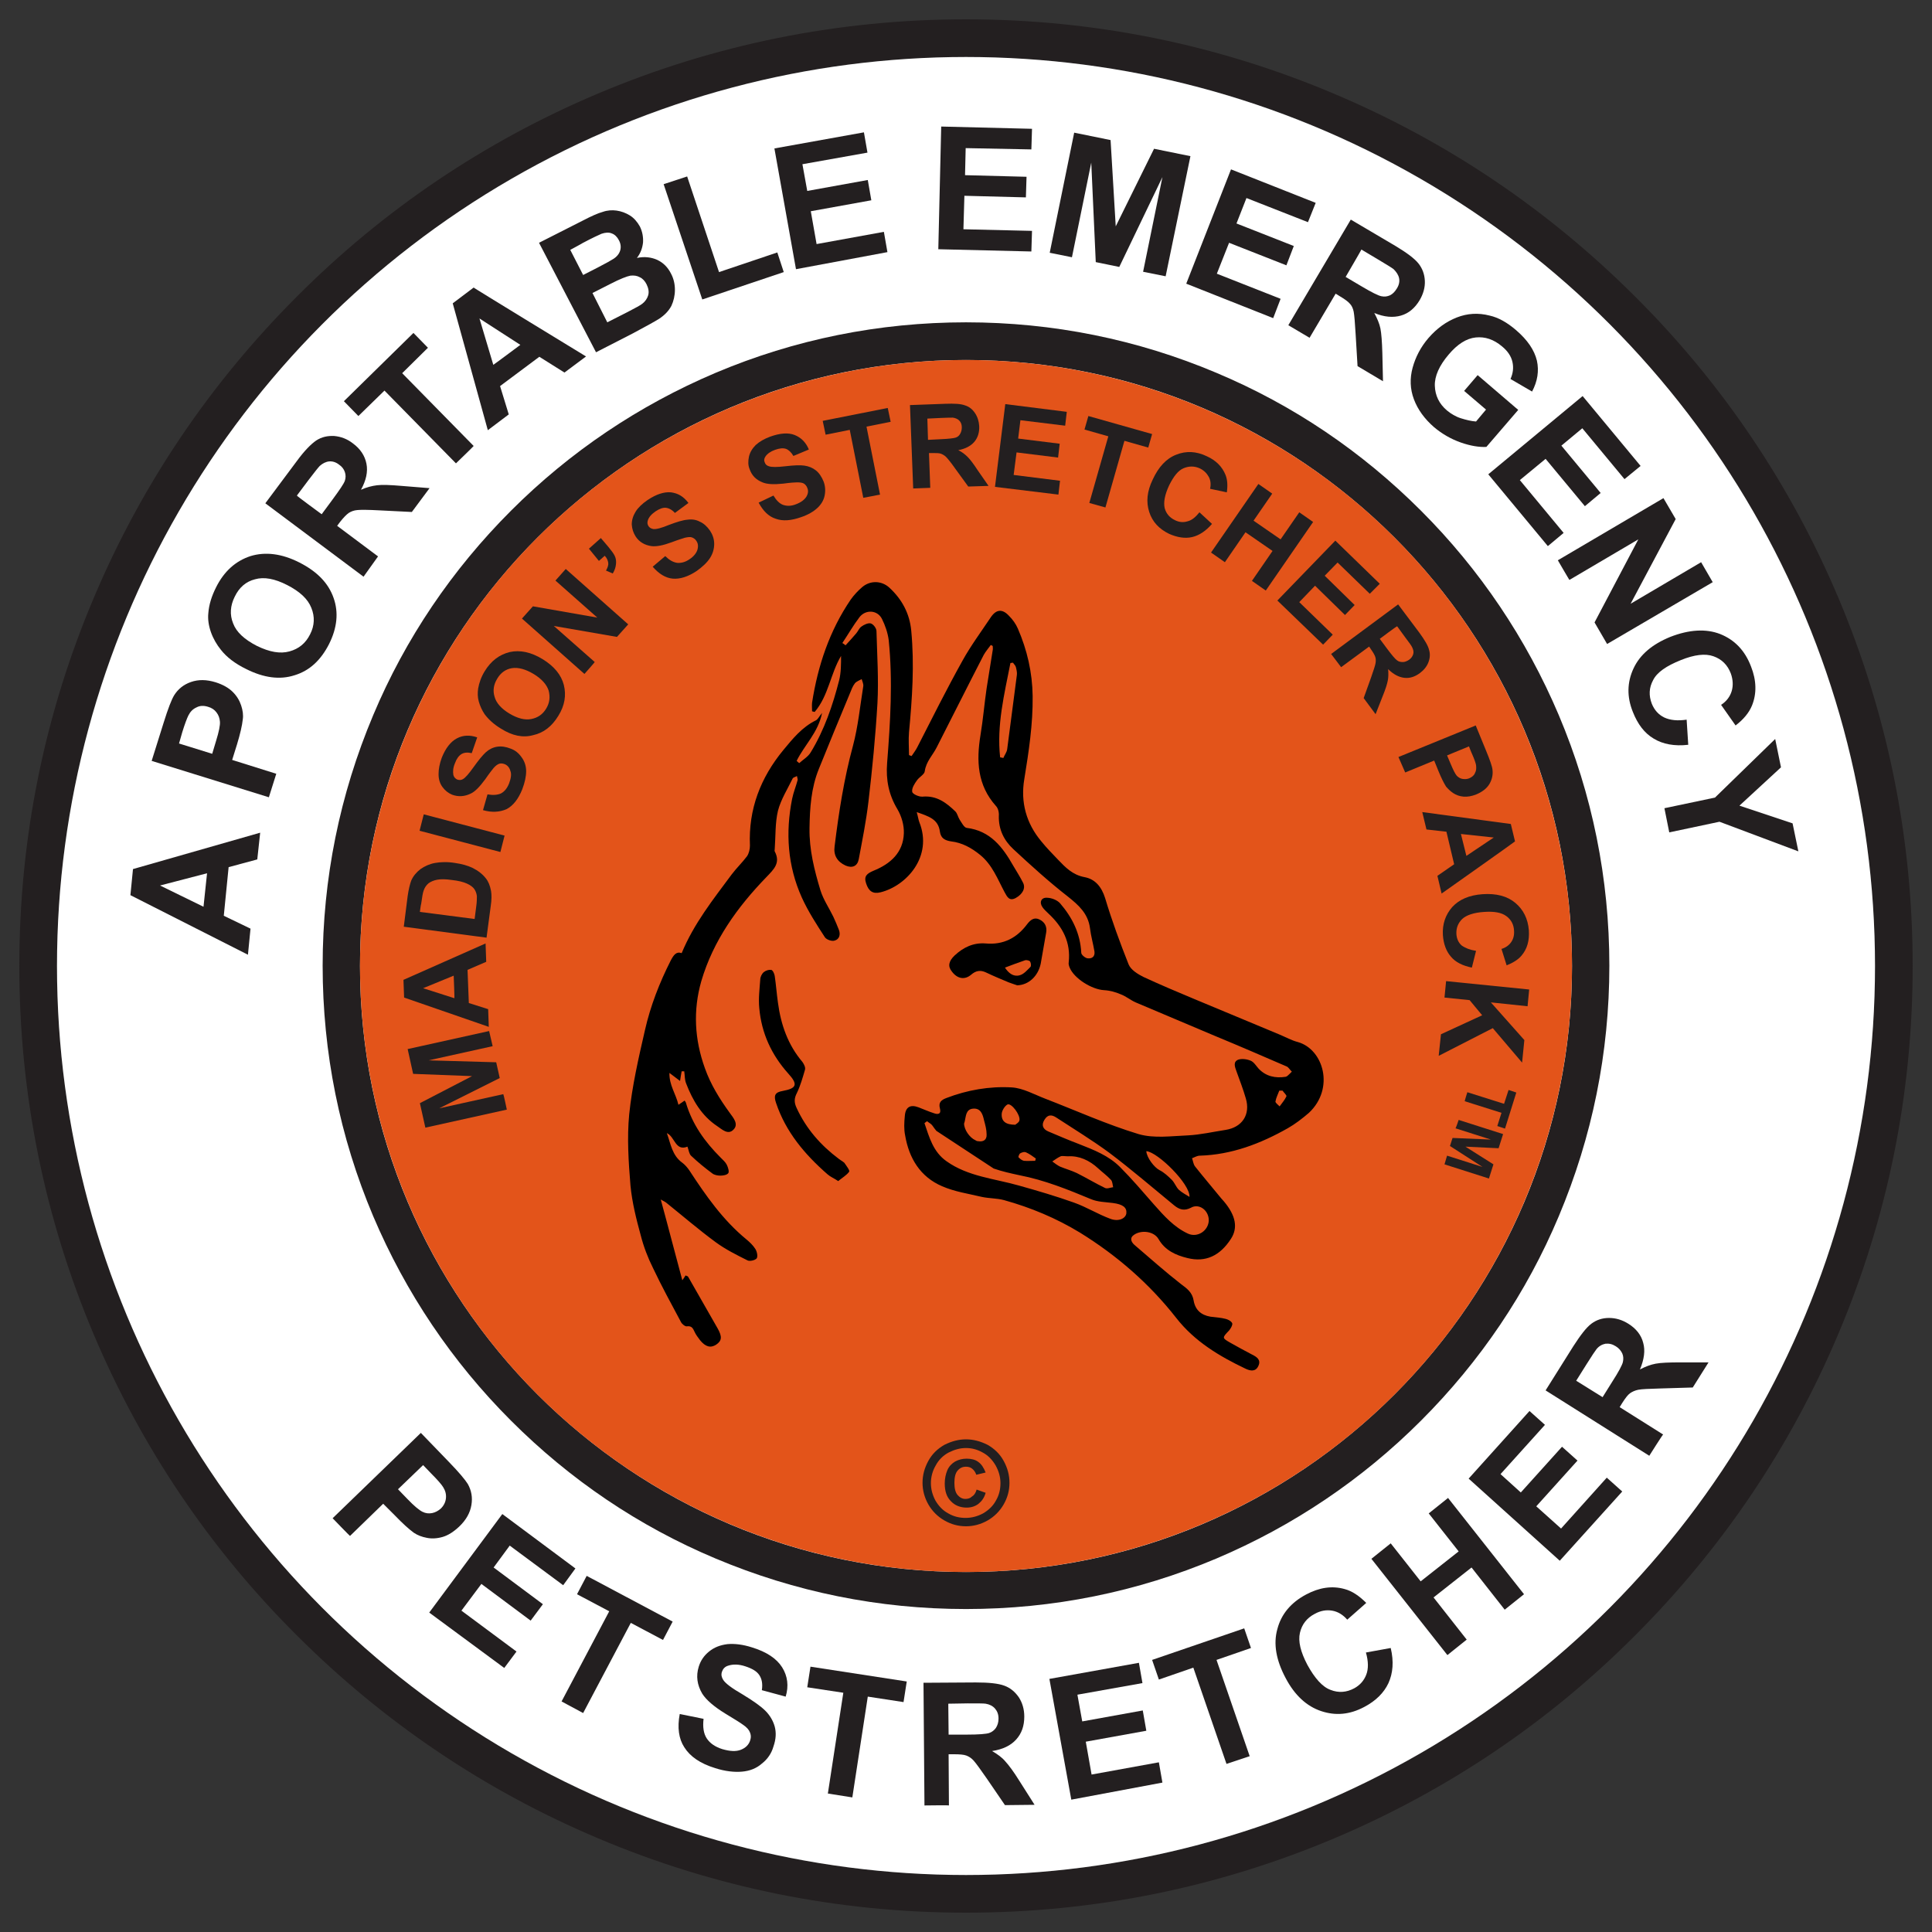 <svg xml:space="preserve" style="enable-background:new 0 0 600 600;" viewBox="0 0 600 600" y="0px" x="0px" xmlns:xlink="http://www.w3.org/1999/xlink" xmlns="http://www.w3.org/2000/svg" id="b" version="1.1">
<rect x="0" y="0" width="600" height="600" fill="#333333" stroke="none"/>
<style type="text/css">
	.st0{fill:#231F20;}
	.st1{fill:#FFFFFF;}
	.st2{fill:#E3541A;}
	.st3{fill:none;}
</style>
<g id="c">
	<path d="M300,17.7c155.9,0,282.3,126.4,282.3,282.3S455.9,582.3,300,582.3S17.7,455.9,17.7,300S144.1,17.7,300,17.7
		 M300,6c-39.7,0-78.2,7.8-114.4,23.1c-35,14.8-66.5,36-93.4,63c-27,27-48.2,58.4-63,93.4C13.8,221.8,6,260.3,6,300
		s7.8,78.2,23.1,114.4c14.8,35,36,66.5,63,93.4c27,27,58.4,48.2,93.4,63C221.8,586.2,260.3,594,300,594s78.2-7.8,114.4-23.1
		c35-14.8,66.5-36,93.4-63c27-27,48.2-58.4,63-93.4C586.2,378.2,594,339.7,594,300s-7.8-78.2-23.1-114.4c-14.8-35-36-66.5-63-93.4
		c-27-27-58.4-48.2-93.4-63C378.2,13.8,339.7,6,300,6C300,6,300,6,300,6z" class="st0"></path>
	<circle r="282.3" cy="300" cx="300" class="st1"></circle>
	<path d="M300,111.8c103.9,0,188.2,84.3,188.2,188.2S403.9,488.2,300,488.2S111.8,403.9,111.8,300
		S196.1,111.8,300,111.8 M300,100.1c-27,0-53.2,5.3-77.8,15.7c-23.8,10.1-45.2,24.5-63.5,42.8s-32.8,39.7-42.8,63.5
		c-10.4,24.7-15.7,50.8-15.7,77.8s5.3,53.2,15.7,77.8c10.1,23.8,24.5,45.2,42.8,63.5c18.4,18.4,39.7,32.8,63.5,42.8
		c24.7,10.4,50.8,15.7,77.8,15.7c27,0,53.2-5.3,77.8-15.7c23.8-10.1,45.2-24.5,63.5-42.8c18.4-18.4,32.8-39.7,42.8-63.5
		c10.4-24.7,15.7-50.8,15.7-77.8s-5.3-53.2-15.7-77.8c-10.1-23.8-24.5-45.2-42.8-63.5c-18.4-18.4-39.7-32.8-63.5-42.8
		C353.2,105.4,327,100.1,300,100.1C300,100.1,300,100.1,300,100.1z" class="st0"></path>
	<circle r="188.2" cy="300" cx="300" class="st2"></circle>
	<path d="M80.8,258.6l-0.9,8.3l-8.9,2.4l-1.5,15.1l8.3,4l-0.8,8.1L40.5,278l0.8-8.1C41.3,269.9,80.8,258.6,80.8,258.6z
		 M64.3,271.2L49.7,275l13.5,6.6L64.3,271.2z" class="st0"></path>
	<path d="M83.5,247.6l-36.4-11.3l3.7-11.8c1.4-4.5,2.5-7.3,3.3-8.6c1.2-1.9,2.9-3.3,5.2-4.1c2.3-0.8,4.8-0.8,7.7,0.1
		c2.2,0.7,4,1.7,5.3,3c1.3,1.3,2.1,2.7,2.6,4.2c0.5,1.5,0.7,3,0.5,4.3c-0.2,1.9-0.8,4.5-1.8,7.8l-1.5,4.8l13.7,4.3L83.5,247.6
		L83.5,247.6z M55.6,230.9l10.3,3.2l1.2-4c0.9-2.9,1.3-4.9,1.2-6c-0.1-1.1-0.4-2-1.1-2.9c-0.6-0.8-1.5-1.4-2.6-1.7
		c-1.3-0.4-2.5-0.4-3.6,0.2c-1.1,0.5-1.9,1.3-2.5,2.5c-0.4,0.8-1.1,2.6-1.9,5.2L55.6,230.9L55.6,230.9z" class="st0"></path>
	<path d="M76.5,207.8c-3.5-1.7-6.1-3.7-7.9-6c-1.3-1.6-2.4-3.5-3.1-5.5c-0.7-2-1-4-0.8-5.9c0.2-2.6,1-5.2,2.4-8
		c2.5-5,6.1-8.2,10.7-9.7c4.6-1.4,9.7-0.8,15.2,2c5.5,2.8,9,6.4,10.6,11c1.6,4.5,1.1,9.3-1.4,14.3c-2.6,5.1-6.1,8.3-10.7,9.7
		C86.9,211.2,81.9,210.5,76.5,207.8L76.5,207.8z M79.8,200.6c3.9,1.9,7.2,2.5,10.1,1.7c2.9-0.8,5-2.5,6.4-5.3
		c1.4-2.7,1.5-5.5,0.4-8.2c-1.1-2.8-3.6-5.1-7.5-7.1c-3.9-2-7.2-2.6-10-1.8c-2.8,0.7-4.9,2.5-6.3,5.4c-1.4,2.8-1.6,5.6-0.5,8.3
		C73.4,196.3,75.9,198.6,79.8,200.6z" class="st0"></path>
	<path d="M112.9,179.1l-30.5-22.8l9.7-13c2.4-3.3,4.5-5.4,6.1-6.5c1.7-1.1,3.5-1.5,5.6-1.4c2.1,0.2,4,0.9,5.8,2.3
		c2.3,1.7,3.7,3.8,4.2,6.3c0.5,2.5-0.1,5.2-1.7,8.1c1.8-0.8,3.4-1.2,5-1.4c1.6-0.2,4.1-0.1,7.6,0.2l8.7,0.7l-5.5,7.4l-10-0.5
		c-3.6-0.2-5.9-0.2-6.9-0.1c-1.1,0.1-1.9,0.4-2.7,0.9c-0.7,0.5-1.6,1.4-2.7,2.8l-0.9,1.2l12.7,9.5L112.9,179.1L112.9,179.1z
		 M99.9,159.7l3.4-4.6c2.2-3,3.5-4.9,3.8-5.8c0.3-0.9,0.3-1.8,0-2.7c-0.3-0.9-0.9-1.7-1.8-2.3c-1-0.8-2.1-1.1-3.1-1
		c-1,0.1-2,0.6-2.9,1.4c-0.4,0.4-1.6,1.9-3.5,4.4l-3.6,4.8C92.1,154,99.9,159.7,99.9,159.7z" class="st0"></path>
	<path d="M141.6,143.9l-22.2-22.6l-8.1,7.9l-4.5-4.6l21.6-21.2l4.5,4.6l-8,7.9l22.2,22.6
		C147.1,138.6,141.6,143.9,141.6,143.9z" class="st0"></path>
	<path d="M182,110.7l-6.7,5l-7.8-4.9l-12.2,9.1l2.7,8.8l-6.5,4.9l-10.9-39.4l6.5-4.9C146.9,89.3,182,110.7,182,110.7z
		 M161.6,107.1l-12.7-8.2l4.3,14.4C153.3,113.3,161.6,107.1,161.6,107.1z" class="st0"></path>
	<path d="M167.4,75.4l13.6-6.9c2.7-1.4,4.7-2.3,6.2-2.7c1.4-0.5,2.9-0.6,4.3-0.4c1.4,0.2,2.8,0.7,4.1,1.5
		c1.3,0.8,2.3,2,3.1,3.4c0.8,1.6,1.1,3.3,1,5c-0.2,1.8-0.8,3.4-1.9,4.8c2.4-0.5,4.5-0.2,6.3,0.6c1.9,0.9,3.3,2.3,4.3,4.3
		c0.8,1.5,1.2,3.2,1.2,5c0,1.8-0.4,3.5-1.1,5c-0.8,1.5-2,2.8-3.8,4c-1.1,0.7-3.8,2.2-8.1,4.5l-11.5,5.9L167.4,75.4L167.4,75.4z
		 M177.1,77.6l4,7.8l4.5-2.3c2.7-1.4,4.3-2.3,4.9-2.7c1.1-0.7,1.8-1.6,2.1-2.6c0.3-1,0.2-2.1-0.4-3.2c-0.5-1-1.3-1.8-2.2-2.1
		c-0.9-0.4-2-0.3-3.2,0.1c-0.7,0.3-2.7,1.2-5.9,2.9C181,75.5,177.1,77.6,177.1,77.6z M184,91l4.6,9.1l6.3-3.2c2.5-1.3,4-2.1,4.6-2.6
		c0.9-0.7,1.5-1.6,1.8-2.6c0.3-1,0.1-2.2-0.5-3.4c-0.5-1-1.2-1.8-2.1-2.2c-0.9-0.5-1.8-0.6-2.9-0.5c-1.1,0.2-3.2,1-6.3,2.6L184,91
		L184,91z" class="st0"></path>
	<path d="M218.1,93l-12-35.8l7.3-2.4l9.9,29.7l18.1-6.1l2,6.1L218.1,93L218.1,93z" class="st0"></path>
	<path d="M247.2,83.6l-6.7-37.5l27.8-5l1.1,6.3l-20.2,3.6l1.5,8.3l18.8-3.4l1.1,6.3l-18.8,3.4l1.8,10.2l20.9-3.8
		l1.1,6.3L247.2,83.6L247.2,83.6z" class="st0"></path>
	<path d="M291.4,77.4l0.9-38.1l28.2,0.7l-0.2,6.4L299.9,46l-0.2,8.4l19.1,0.5l-0.2,6.4l-19.1-0.5l-0.3,10.4l21.3,0.5
		l-0.2,6.4L291.4,77.4L291.4,77.4z" class="st0"></path>
	<path d="M326,78.5l7.6-37.3l11.3,2.3l1.6,26.8l11.9-24.1l11.3,2.3L362,85.8l-7-1.4l6-29.4l-13.4,27.9l-7.3-1.5
		l-1.4-30.9l-6,29.4C333,79.9,326,78.5,326,78.5z" class="st0"></path>
	<path d="M368.4,88.1l13.9-35.5L408.6,63l-2.4,6l-19.1-7.5l-3.1,7.9l17.8,7l-2.3,6l-17.8-7l-3.8,9.6l19.8,7.8l-2.3,6
		L368.4,88.1L368.4,88.1z" class="st0"></path>
	<path d="M400.1,101l19.4-32.8l13.9,8.2c3.5,2.1,5.9,3.9,7.1,5.4c1.2,1.5,1.9,3.3,2,5.4c0.1,2.1-0.5,4.1-1.6,6
		c-1.5,2.5-3.4,4.1-5.8,4.8c-2.4,0.7-5.2,0.5-8.3-0.8c0.9,1.7,1.6,3.3,1.9,4.8c0.3,1.5,0.5,4.1,0.6,7.6l0.2,8.8l-7.9-4.7l-0.6-10
		c-0.2-3.6-0.4-5.8-0.6-6.9c-0.2-1-0.6-1.9-1.2-2.5c-0.6-0.7-1.6-1.4-3.1-2.3l-1.3-0.8l-8.1,13.7L400.1,101L400.1,101z M417.9,86
		l4.9,2.9c3.2,1.9,5.2,2.9,6.2,3.1c1,0.2,1.8,0.1,2.7-0.3c0.8-0.4,1.5-1.1,2.1-2.1c0.7-1.1,0.9-2.2,0.7-3.2c-0.2-1-0.8-1.9-1.7-2.8
		c-0.5-0.4-2.1-1.4-4.8-3l-5.2-3.1C422.8,77.6,417.9,86,417.9,86z" class="st0"></path>
	<path d="M454.7,121.4l4.2-4.9l12.6,10.8l-9.9,11.5c-2.2,0.1-4.9-0.3-8-1.4c-3.1-1.1-5.8-2.7-8.2-4.7
		c-3-2.6-5.1-5.5-6.3-8.7c-1.2-3.2-1.3-6.5-0.4-9.8c0.9-3.3,2.5-6.4,4.9-9.2c2.6-3,5.5-5.1,8.8-6.4c3.3-1.3,6.7-1.5,10.2-0.6
		c2.7,0.6,5.4,2.1,8.2,4.5c3.6,3.1,5.7,6.2,6.5,9.5c0.7,3.2,0.2,6.4-1.5,9.6l-6.7-3.9c0.8-1.8,1-3.5,0.6-5.3
		c-0.4-1.8-1.5-3.4-3.2-4.8c-2.6-2.2-5.3-3.1-8.2-2.8c-2.9,0.3-5.7,2.1-8.4,5.3c-2.9,3.4-4.4,6.7-4.3,9.7c0.1,3,1.3,5.6,3.8,7.7
		c1.2,1,2.7,1.9,4.3,2.4s3.2,0.9,4.7,1l3.1-3.7L454.7,121.4L454.7,121.4z" class="st0"></path>
	<path d="M462.2,147.3l29.3-24.3l18,21.7l-5,4.1L491.4,133l-6.5,5.4l12.2,14.7l-4.9,4.1L480,142.5l-8,6.6l13.6,16.4
		l-4.9,4.1L462.2,147.3L462.2,147.3z" class="st0"></path>
	<path d="M483.8,174l32.8-19.3l3.8,6.5l-14,26.3l21.9-12.9l3.6,6.2L499.1,200l-3.9-6.7l13.6-25.8l-21.4,12.6
		C487.4,180.2,483.8,174,483.8,174z" class="st0"></path>
	<path d="M523.8,223.5l0.5,7.8c-4.3,0.5-7.9-0.2-10.7-1.9c-2.9-1.7-5-4.5-6.5-8.3c-1.9-4.7-1.8-9.2,0.2-13.5
		c2-4.3,5.8-7.5,11.4-9.8c5.9-2.3,11.1-2.6,15.5-0.9c4.5,1.8,7.7,5.1,9.6,10.1c1.7,4.3,1.8,8.4,0.3,12.1c-0.9,2.2-2.6,4.3-5.1,6.2
		l-4.5-6.4c1.7-1.1,2.8-2.6,3.3-4.3c0.5-1.7,0.4-3.6-0.3-5.5c-1-2.6-2.8-4.4-5.4-5.3c-2.5-0.9-5.9-0.5-10.1,1.2
		c-4.5,1.8-7.4,3.8-8.6,6.2c-1.3,2.4-1.4,4.8-0.4,7.4c0.8,1.9,2,3.3,3.8,4.2C518.7,223.7,521,223.9,523.8,223.5L523.8,223.5z" class="st0"></path>
	<path d="M516.9,251l15.7-3.3l18.7-18.2l1.8,8.8l-12.9,11.9l16.5,5.5l1.8,8.7l-24.5-9.2l-15.6,3.3L516.9,251L516.9,251z" class="st0"></path>
	<path d="M103.3,471.5l27.4-26.5l8.6,8.9c3.3,3.4,5.2,5.7,6,7c1.1,2,1.5,4.1,1.1,6.5c-0.4,2.4-1.6,4.6-3.8,6.7
		c-1.7,1.6-3.4,2.7-5.1,3.2c-1.7,0.5-3.4,0.6-4.9,0.3c-1.6-0.3-2.9-0.8-4.1-1.6c-1.5-1.1-3.5-2.9-5.9-5.4L119,467l-10.3,10
		C108.6,477,103.3,471.5,103.3,471.5z M131.4,455l-7.8,7.5l2.9,3c2.1,2.2,3.7,3.5,4.7,4c1,0.5,2,0.6,3,0.4c1-0.2,1.9-0.7,2.7-1.4
		c1-1,1.5-2.1,1.6-3.3c0.1-1.2-0.2-2.3-0.9-3.4c-0.5-0.8-1.7-2.2-3.7-4.2L131.4,455L131.4,455z" class="st0"></path>
	<path d="M133.3,500.8l22.7-30.6l22.7,16.9l-3.8,5.2L158.3,480l-5,6.8l15.3,11.4l-3.8,5.1l-15.3-11.4l-6.2,8.3
		l17.1,12.7l-3.8,5.1L133.3,500.8L133.3,500.8z" class="st0"></path>
	<path d="M174.4,528.4l14.8-28l-10-5.3l3-5.7l26.7,14.2l-3,5.7l-10-5.3l-14.8,28L174.4,528.4z" class="st0"></path>
	<path d="M211.1,532.3l7.4,1.5c-0.3,2.5,0,4.6,1,6.1c1,1.5,2.6,2.6,4.8,3.3c2.4,0.7,4.3,0.8,5.8,0.2
		c1.5-0.6,2.5-1.6,2.9-3c0.3-0.9,0.2-1.7-0.1-2.4c-0.3-0.8-1-1.6-2.2-2.4c-0.8-0.6-2.6-1.7-5.4-3.4c-3.6-2.2-6-4.3-7.2-6.2
		c-1.6-2.7-2-5.5-1.1-8.4c0.6-1.9,1.6-3.4,3.2-4.7c1.6-1.3,3.4-2,5.7-2.3c2.2-0.2,4.8,0.1,7.6,1c4.6,1.4,7.7,3.5,9.4,6.2
		c1.7,2.7,2.1,5.8,1.1,9.1l-7.4-2c0.3-2,0-3.5-0.8-4.7s-2.2-2-4.3-2.7c-2.1-0.7-3.9-0.7-5.4-0.2c-1,0.3-1.6,1-1.9,1.9
		c-0.3,0.9-0.1,1.7,0.4,2.5c0.7,1.1,2.7,2.6,6,4.5c3.3,2,5.7,3.7,7.1,5.1c1.4,1.4,2.4,3.1,2.9,4.9c0.5,1.9,0.4,3.9-0.4,6.2
		c-0.6,2.1-1.8,3.9-3.6,5.3c-1.7,1.5-3.8,2.3-6.2,2.5c-2.4,0.2-5.2-0.1-8.3-1.1c-4.6-1.4-7.8-3.6-9.6-6.5
		C210.8,540,210.3,536.5,211.1,532.3L211.1,532.3z" class="st0"></path>
	<path d="M257.1,557l4.8-31.3l-11.2-1.7l1-6.4l29.9,4.6l-1,6.4l-11.1-1.7l-4.8,31.3L257.1,557z" class="st0"></path>
	<path d="M287.1,560.7l-0.3-38.1l16.2-0.1c4.1,0,7,0.3,8.9,1c1.9,0.7,3.3,1.9,4.5,3.6c1.1,1.7,1.7,3.7,1.7,6
		c0,2.9-0.8,5.2-2.5,7.1c-1.7,1.9-4.2,3.1-7.5,3.6c1.7,1,3.1,2,4.1,3.2c1.1,1.2,2.6,3.2,4.4,6.1l4.7,7.4l-9.2,0.1l-5.6-8.2
		c-2-2.9-3.4-4.8-4.1-5.6c-0.7-0.8-1.5-1.3-2.3-1.6c-0.8-0.3-2.1-0.4-3.9-0.4l-1.6,0l0.1,15.9C294.8,560.6,287.1,560.7,287.1,560.7z
		 M294.6,538.7l5.7,0c3.7,0,6-0.2,6.9-0.5c0.9-0.3,1.6-0.9,2.1-1.6c0.5-0.8,0.8-1.7,0.8-2.9c0-1.3-0.4-2.3-1.1-3.1
		c-0.7-0.8-1.7-1.3-2.9-1.5c-0.6-0.1-2.5-0.1-5.6-0.1l-6,0.1C294.5,529,294.6,538.7,294.6,538.7z" class="st0"></path>
	<path d="M332.7,558.9l-6.8-37.5l27.8-5l1.1,6.3l-20.2,3.6l1.5,8.3l18.8-3.4l1.1,6.3l-18.8,3.4l1.8,10.2l20.9-3.8
		l1.1,6.3L332.7,558.9L332.7,558.9z" class="st0"></path>
	<path d="M380.9,547.8l-10.3-29.9l-10.7,3.7l-2.1-6.1l28.6-9.8l2.1,6.1l-10.7,3.7l10.3,29.9L380.9,547.8z" class="st0"></path>
	<path d="M424.2,513.2l7.7-1.4c1,4.2,0.7,7.8-0.7,10.9c-1.4,3-3.9,5.5-7.5,7.4c-4.5,2.4-8.9,2.8-13.4,1.3
		c-4.5-1.5-8.2-4.9-11-10.2c-3-5.6-3.9-10.7-2.6-15.3c1.2-4.6,4.2-8.2,8.9-10.7c4.1-2.2,8.1-2.8,12-1.7c2.3,0.6,4.5,2.1,6.7,4.3
		l-5.9,5.2c-1.3-1.5-2.9-2.5-4.7-2.8c-1.8-0.3-3.6,0-5.4,1c-2.5,1.3-4,3.3-4.6,5.9c-0.6,2.6,0.2,5.9,2.3,9.9
		c2.3,4.2,4.7,6.9,7.2,7.8c2.5,1,5,0.8,7.4-0.5c1.8-1,3-2.4,3.7-4.2C425,518.3,425,516,424.2,513.2L424.2,513.2z" class="st0"></path>
	<path d="M449.5,514l-23.6-29.9l6-4.8l9.3,11.8l11.8-9.3l-9.3-11.8l6-4.8l23.6,29.9l-6,4.8L457,486.8l-11.8,9.3
		l10.3,13.1L449.5,514L449.5,514z" class="st0"></path>
	<path d="M484.4,484.7l-28.3-25.5l18.9-21l4.8,4.3L466,457.8l6.3,5.7l12.8-14.2l4.8,4.3l-12.8,14.2l7.7,6.9l14.2-15.8
		l4.8,4.3L484.4,484.7L484.4,484.7z" class="st0"></path>
	<path d="M512.2,452.1L480,431.8l8.6-13.7c2.2-3.4,4-5.8,5.6-7c1.6-1.2,3.4-1.8,5.5-1.8s4.1,0.6,6,1.8
		c2.4,1.5,4,3.5,4.6,5.9c0.7,2.4,0.3,5.2-1,8.3c1.7-0.9,3.3-1.5,4.9-1.8c1.6-0.3,4.1-0.4,7.6-0.4l8.8,0l-4.9,7.8l-10,0.3
		c-3.6,0.1-5.9,0.2-6.9,0.4c-1,0.2-1.9,0.6-2.6,1.1c-0.7,0.5-1.5,1.6-2.4,3l-0.8,1.3l13.5,8.5C516.3,445.6,512.2,452.1,512.2,452.1z
		 M497.7,433.9l3-4.8c2-3.1,3.1-5.2,3.3-6.1c0.2-0.9,0.2-1.8-0.2-2.7c-0.4-0.8-1-1.6-2-2.2c-1.1-0.7-2.1-0.9-3.2-0.8
		c-1,0.2-2,0.7-2.8,1.7c-0.4,0.5-1.4,2-3.1,4.7l-3.2,5.1L497.7,433.9L497.7,433.9z" class="st0"></path>
	<path d="M157.4,344.6l-25.3,5.6l-1.7-7.6l16.2-8.4l-18.3-0.7l-1.7-7.7l25.3-5.6l1.1,4.7l-19.9,4.4l21,0.6l1.1,4.9
		l-18.8,9.4l19.9-4.4C156.4,339.8,157.4,344.6,157.4,344.6z" class="st0"></path>
	<path d="M150.8,293l0.2,5.7l-5.8,2.5l0.4,10.3l6,1.9l0.2,5.5l-26.3-9.1l-0.2-5.5L150.8,293L150.8,293z M140.9,303
		l-9.5,3.9l9.7,3.1C141.2,310.1,140.9,303,140.9,303z" class="st0"></path>
	<path d="M125.4,287.8l1.2-9.5c0.3-2.1,0.7-3.7,1.1-4.8c0.6-1.4,1.6-2.6,2.9-3.6c1.3-0.9,2.8-1.6,4.5-1.9
		c1.7-0.3,3.8-0.4,6.2,0c2.1,0.3,3.9,0.8,5.4,1.5c1.8,0.9,3.2,2,4.2,3.3c0.8,1,1.3,2.3,1.6,3.9c0.2,1.2,0.2,2.7-0.1,4.7l-1.3,9.8
		L125.4,287.8L125.4,287.8z M130.4,283.2l17,2.2l0.5-3.9c0.2-1.4,0.2-2.5,0.2-3.2c-0.1-0.9-0.4-1.6-0.8-2.2
		c-0.4-0.6-1.2-1.2-2.3-1.7c-1.1-0.5-2.7-0.9-4.6-1.1c-2-0.3-3.5-0.3-4.6-0.1c-1.1,0.2-2,0.6-2.7,1.1c-0.7,0.6-1.2,1.3-1.5,2.2
		c-0.3,0.7-0.5,2.1-0.8,4.2C130.7,280.8,130.4,283.2,130.4,283.2z" class="st0"></path>
	<path d="M155.4,264.6l-25.1-6.6l1.3-5.1l25.1,6.6L155.4,264.6z" class="st0"></path>
	<path d="M150,251.6l1.4-4.9c1.7,0.3,3.1,0.2,4.2-0.3c1.1-0.6,1.9-1.6,2.5-3.1c0.6-1.6,0.8-2.9,0.4-3.9
		c-0.3-1.1-1-1.8-1.8-2.1c-0.6-0.2-1.1-0.3-1.7-0.1c-0.5,0.2-1.1,0.6-1.7,1.3c-0.4,0.5-1.3,1.6-2.6,3.5c-1.7,2.3-3.2,3.9-4.6,4.5
		c-1.9,0.9-3.8,1-5.7,0.3c-1.2-0.5-2.2-1.3-3-2.4c-0.8-1.1-1.2-2.4-1.2-4c0-1.5,0.3-3.2,1-5.1c1.2-3,2.8-5,4.7-6
		c1.9-1,4-1.1,6.3-0.3l-1.7,4.9c-1.3-0.3-2.4-0.2-3.2,0.3c-0.8,0.5-1.5,1.4-2,2.8c-0.6,1.4-0.7,2.6-0.5,3.7c0.2,0.7,0.6,1.1,1.2,1.4
		c0.6,0.2,1.2,0.2,1.7-0.1c0.8-0.4,1.9-1.7,3.4-3.8c1.5-2.1,2.8-3.7,3.8-4.6c1-0.9,2.2-1.5,3.5-1.7c1.3-0.2,2.7,0,4.2,0.6
		c1.4,0.5,2.5,1.4,3.4,2.7c0.9,1.2,1.4,2.7,1.4,4.3c0,1.6-0.4,3.5-1.2,5.6c-1.2,3-2.8,5.1-4.9,6.2
		C155.2,252.2,152.8,252.4,150,251.6L150,251.6z" class="st0"></path>
	<path d="M155.6,226.3c-2.3-1.4-3.9-2.9-5.1-4.5c-0.8-1.2-1.4-2.5-1.8-3.9c-0.4-1.4-0.4-2.8-0.2-4.1
		c0.3-1.7,0.9-3.5,2-5.3c2-3.3,4.6-5.2,7.8-6c3.2-0.7,6.6,0,10.2,2.2c3.6,2.2,5.8,4.9,6.6,8c0.8,3.2,0.3,6.4-1.7,9.6
		c-2,3.3-4.6,5.3-7.8,6C162.4,229.2,159.1,228.5,155.6,226.3L155.6,226.3z M158.2,221.6c2.5,1.5,4.8,2.1,6.8,1.7s3.5-1.4,4.6-3.2
		c1.1-1.8,1.3-3.6,0.8-5.6c-0.6-1.9-2.2-3.7-4.7-5.2c-2.5-1.5-4.8-2.1-6.7-1.8c-1.9,0.3-3.5,1.4-4.6,3.3c-1.1,1.8-1.4,3.7-0.8,5.6
		C154.1,218.3,155.7,220.1,158.2,221.6z" class="st0"></path>
	<path d="M181.5,209.3l-19.4-17.2l3.4-3.8l20,3.5l-13-11.5l3.2-3.6l19.4,17.2l-3.5,3.9l-19.6-3.4l12.7,11.2
		C184.7,205.7,181.5,209.3,181.5,209.3z" class="st0"></path>
	<path d="M182.9,170.4l3.7-3.3l2.3,2.7c0.9,1.1,1.6,2,2,2.8c0.4,0.8,0.5,1.7,0.4,2.6c-0.1,1-0.4,1.9-1,2.9l-2.1-0.9
		c0.5-0.9,0.8-1.7,0.7-2.4c-0.1-0.7-0.4-1.5-1.1-2.2l-1.8,1.6L182.9,170.4z" class="st0"></path>
	<path d="M202.7,176l3.9-3.3c1.2,1.2,2.4,1.9,3.7,2.1c1.2,0.1,2.5-0.2,3.8-1.1c1.4-0.9,2.2-2,2.5-3
		c0.3-1.1,0.2-2-0.4-2.8c-0.3-0.5-0.8-0.8-1.3-1c-0.5-0.2-1.3-0.1-2.2,0.1c-0.6,0.2-2,0.6-4.1,1.4c-2.7,1-4.8,1.4-6.3,1.2
		c-2.1-0.3-3.8-1.3-4.9-3c-0.7-1.1-1.1-2.3-1.2-3.7c0-1.4,0.4-2.7,1.2-4c0.8-1.3,2.1-2.5,3.7-3.6c2.7-1.8,5.1-2.6,7.3-2.4
		c2.2,0.3,3.9,1.3,5.4,3.3l-4.2,3.1c-0.9-1-1.9-1.5-2.8-1.6c-0.9-0.1-2,0.3-3.2,1.1c-1.3,0.9-2.1,1.8-2.4,2.8
		c-0.2,0.6-0.2,1.2,0.2,1.8c0.3,0.5,0.9,0.8,1.5,0.9c0.9,0.1,2.5-0.3,4.9-1.3c2.4-0.9,4.3-1.5,5.7-1.6c1.4-0.2,2.7,0,3.8,0.6
		c1.2,0.5,2.3,1.5,3.2,2.8c0.8,1.2,1.3,2.6,1.3,4.1c0,1.5-0.4,3-1.3,4.4c-0.9,1.4-2.3,2.7-4.1,4c-2.7,1.8-5.2,2.6-7.5,2.4
		C206.7,179.5,204.6,178.2,202.7,176L202.7,176z" class="st0"></path>
	<path d="M235.6,156.1l4.6-2.2c0.9,1.5,1.9,2.5,3,2.9c1.2,0.4,2.5,0.4,4-0.2c1.6-0.6,2.6-1.4,3.2-2.3
		c0.6-1,0.7-1.9,0.3-2.8c-0.2-0.6-0.6-1-1-1.3c-0.5-0.3-1.2-0.4-2.2-0.4c-0.6,0-2.1,0.1-4.3,0.4c-2.9,0.3-5,0.2-6.4-0.4
		c-2-0.8-3.3-2.1-4-4.1c-0.5-1.2-0.5-2.5-0.2-3.9c0.3-1.3,1-2.5,2.1-3.6c1.1-1,2.6-1.9,4.5-2.6c3.1-1.1,5.6-1.3,7.6-0.5
		c2,0.8,3.5,2.3,4.4,4.5l-4.8,2c-0.7-1.2-1.5-1.9-2.3-2.2c-0.9-0.3-2-0.2-3.4,0.3c-1.4,0.5-2.4,1.2-3,2.1c-0.4,0.6-0.5,1.2-0.2,1.8
		c0.2,0.6,0.6,1,1.3,1.2c0.8,0.3,2.5,0.3,5.1,0c2.6-0.3,4.6-0.4,5.9-0.2c1.4,0.2,2.6,0.7,3.6,1.5c1,0.8,1.8,2,2.4,3.5
		c0.5,1.4,0.6,2.8,0.3,4.3c-0.3,1.5-1.1,2.8-2.3,3.9c-1.2,1.1-2.9,2.1-5,2.8c-3.1,1.1-5.7,1.3-7.9,0.5
		C238.7,160.4,237,158.7,235.6,156.1z" class="st0"></path>
	<path d="M268.1,154.6l-4.2-21.1l-7.5,1.5l-0.9-4.3l20.2-4l0.9,4.3l-7.5,1.5l4.2,21.1
		C273.2,153.6,268.1,154.6,268.1,154.6z" class="st0"></path>
	<path d="M283.6,151.7l-1-25.9l11-0.4c2.8-0.1,4.8,0,6.1,0.5c1.3,0.4,2.3,1.2,3.1,2.4c0.8,1.2,1.2,2.5,1.3,4
		c0.1,1.9-0.4,3.6-1.5,4.9c-1.1,1.3-2.8,2.2-5,2.6c1.2,0.6,2.1,1.3,2.9,2.1c0.8,0.8,1.8,2.1,3.1,4.1l3.4,4.9l-6.3,0.2l-4-5.5
		c-1.4-2-2.4-3.2-2.9-3.7c-0.5-0.5-1.1-0.8-1.6-1c-0.6-0.2-1.4-0.2-2.6-0.2l-1.1,0l0.4,10.8C288.8,151.5,283.6,151.7,283.6,151.7z
		 M288.2,136.6l3.9-0.2c2.5-0.1,4.1-0.3,4.7-0.5c0.6-0.2,1.1-0.6,1.4-1.2c0.3-0.5,0.5-1.2,0.5-2c0-0.9-0.3-1.6-0.8-2.1
		c-0.5-0.5-1.2-0.8-2-0.9c-0.4,0-1.7,0-3.8,0.1L288,130C288,130,288.2,136.6,288.2,136.6z" class="st0"></path>
	<path d="M309,151.2l3.2-25.7l19.1,2.4l-0.5,4.3l-13.9-1.7l-0.7,5.7l12.9,1.6l-0.5,4.3l-12.9-1.6l-0.9,7l14.4,1.8
		l-0.5,4.3L309,151.2L309,151.2z" class="st0"></path>
	<path d="M338.3,156.2l5.9-20.7l-7.4-2.1l1.2-4.2l19.8,5.6l-1.2,4.2l-7.4-2.1l-5.9,20.7
		C343.3,157.6,338.3,156.2,338.3,156.2z" class="st0"></path>
	<path d="M372.5,159.1l3.9,3.6c-1.9,2.2-4,3.6-6.2,4.1c-2.2,0.5-4.6,0.1-7.1-1c-3.1-1.5-5.2-3.7-6.2-6.8
		c-1-3.1-0.7-6.4,1.1-10.1c1.8-3.9,4.2-6.5,7.3-7.7c3-1.2,6.2-1.1,9.5,0.5c2.9,1.3,4.8,3.3,5.8,5.8c0.6,1.5,0.7,3.3,0.4,5.4
		l-5.2-1.1c0.3-1.3,0.2-2.6-0.4-3.7c-0.6-1.1-1.5-2-2.7-2.6c-1.7-0.8-3.4-0.8-5.1-0.1c-1.7,0.7-3.1,2.5-4.5,5.3
		c-1.4,3-1.8,5.3-1.4,7.1c0.5,1.8,1.6,3,3.3,3.8c1.3,0.6,2.5,0.7,3.8,0.3C370.1,161.6,371.3,160.6,372.5,159.1L372.5,159.1z" class="st0"></path>
	<path d="M376.1,171.6l14.7-21.3l4.3,3l-5.8,8.4l8.4,5.8l5.8-8.4l4.3,3l-14.7,21.3l-4.3-3l6.4-9.3l-8.4-5.8l-6.4,9.3
		C380.4,174.6,376.1,171.6,376.1,171.6z" class="st0"></path>
	<path d="M396.7,186.5l18-18.6l13.8,13.4l-3.1,3.1l-10-9.7l-4,4.1l9.3,9.1l-3,3.1l-9.3-9.1l-4.9,5.1l10.4,10.1l-3,3.1
		L396.7,186.5L396.7,186.5z" class="st0"></path>
	<path d="M413.4,203.1l20.8-15.4l6.6,8.8c1.6,2.2,2.7,4,3,5.3c0.4,1.3,0.3,2.6-0.2,3.9c-0.5,1.3-1.4,2.4-2.6,3.3
		c-1.6,1.2-3.2,1.7-4.9,1.5c-1.7-0.2-3.4-1.1-5-2.7c0.1,1.3,0.1,2.5-0.1,3.5c-0.2,1.1-0.7,2.7-1.6,4.9l-2.2,5.6l-3.7-5l2.3-6.4
		c0.8-2.3,1.3-3.8,1.4-4.5c0.1-0.7,0.1-1.3-0.1-1.9c-0.2-0.6-0.6-1.3-1.3-2.3l-0.6-0.9l-8.7,6.4L413.4,203.1z M428.5,198.4l2.3,3.1
		c1.5,2,2.5,3.2,3.1,3.6c0.5,0.4,1.1,0.5,1.8,0.5c0.6,0,1.3-0.3,1.9-0.7c0.7-0.5,1.1-1.1,1.3-1.8c0.2-0.7,0-1.4-0.4-2.2
		c-0.2-0.4-0.9-1.4-2.2-3.1l-2.4-3.3C433.8,194.4,428.5,198.4,428.5,198.4z" class="st0"></path>
	<path d="M434.3,235.1l24-9.8l3.2,7.8c1.2,2.9,1.9,4.9,2,5.9c0.2,1.5-0.1,3-0.9,4.4c-0.8,1.4-2.2,2.5-4.1,3.3
		c-1.5,0.6-2.8,0.8-4,0.7c-1.2-0.1-2.3-0.5-3.2-1.1c-0.9-0.6-1.6-1.3-2.2-2c-0.7-1.1-1.5-2.7-2.4-4.9l-1.3-3.2l-9,3.7L434.3,235.1
		L434.3,235.1z M456.2,231.8l-6.8,2.8l1.1,2.6c0.8,1.9,1.4,3.1,1.9,3.7c0.5,0.5,1.1,0.9,1.8,1c0.7,0.1,1.4,0.1,2.1-0.2
		c0.9-0.4,1.5-0.9,1.8-1.7c0.4-0.7,0.4-1.5,0.3-2.4c-0.1-0.6-0.5-1.8-1.3-3.6C457.1,234.1,456.2,231.8,456.2,231.8z" class="st0"></path>
	<path d="M447.7,277.5l-1.3-5.5l5.2-3.6l-2.4-10.1l-6.2-0.7l-1.3-5.4l27.5,3.7l1.3,5.4
		C470.5,261.4,447.7,277.5,447.7,277.5z M455.4,265.8l8.5-5.7l-10.2-1.1L455.4,265.8L455.4,265.8z" class="st0"></path>
	<path d="M458.4,295.3l-1.3,5.2c-2.9-0.6-5.1-1.7-6.5-3.4c-1.5-1.7-2.3-4-2.5-6.7c-0.2-3.4,0.8-6.3,2.9-8.7
		c2.2-2.4,5.3-3.7,9.4-4c4.3-0.3,7.7,0.6,10.2,2.7c2.5,2.1,3.9,4.9,4.2,8.5c0.2,3.2-0.5,5.8-2.3,7.9c-1,1.2-2.6,2.2-4.6,3l-1.6-5.1
		c1.3-0.4,2.3-1.1,3-2.1c0.7-1,1-2.2,0.9-3.6c-0.1-1.9-0.9-3.4-2.4-4.5s-3.7-1.5-6.8-1.3c-3.3,0.2-5.6,1-6.9,2.2
		c-1.3,1.3-1.9,2.8-1.8,4.7c0.1,1.4,0.6,2.6,1.6,3.5C455,294.4,456.5,295,458.4,295.3L458.4,295.3z" class="st0"></path>
	<path d="M449.1,304.7l25.8,2.6l-0.5,5.2l-11.4-1.2l10.4,11.7l-0.7,7l-9.1-10.7l-16.8,8.6l0.7-6.7l12.8-5.9l-3.9-4.7
		l-7.8-0.8L449.1,304.7L449.1,304.7z" class="st0"></path>
	<path d="M453,347.8l13.8,4.4l-1.4,4.4l-10.3-0.5l8.7,5.5l-1.4,4.4l-13.8-4.4l0.8-2.7l11,3.5l-10.1-6.5l0.8-2.5
		l11.9,0.5l-11-3.5C452.1,350.5,453,347.8,453,347.8z M455.7,339.2l11.4,3.6l1.4-4.3l2.4,0.8l-3.5,11.2l-2.4-0.8l1.3-4.1l-11.4-3.6
		C454.8,342,455.7,339.2,455.7,339.2z" class="st0"></path>
	<path d="M300,447c2.3,0,4.5,0.6,6.7,1.7c2.1,1.2,3.8,2.8,5,5c1.2,2.2,1.8,4.4,1.8,6.8c0,2.4-0.6,4.6-1.8,6.7
		c-1.2,2.1-2.9,3.8-5,5c-2.1,1.2-4.4,1.8-6.7,1.8c-2.4,0-4.6-0.6-6.7-1.8c-2.1-1.2-3.8-2.9-5-5c-1.2-2.1-1.8-4.4-1.8-6.7
		c0-2.4,0.6-4.6,1.8-6.8c1.2-2.2,2.9-3.8,5-5C295.5,447.6,297.7,447,300,447L300,447z M300,449.7c-1.9,0-3.6,0.5-5.4,1.4
		c-1.7,0.9-3.1,2.3-4,4c-1,1.7-1.5,3.6-1.5,5.5c0,1.9,0.5,3.7,1.4,5.4c1,1.7,2.3,3.1,4,4c1.7,1,3.5,1.4,5.4,1.4
		c1.9,0,3.7-0.5,5.4-1.4c1.7-1,3.1-2.3,4-4c1-1.7,1.4-3.5,1.4-5.4c0-1.9-0.5-3.7-1.5-5.5c-1-1.7-2.3-3.1-4-4
		C303.6,450.2,301.9,449.7,300,449.7z M303.3,462.6l2.8,1c-0.4,1.5-1.2,2.6-2.2,3.4c-1,0.8-2.3,1.2-3.7,1.2c-2,0-3.7-0.7-4.9-2
		c-1.3-1.3-1.9-3.1-1.9-5.5c0-1.5,0.3-2.9,0.8-4.1s1.4-2.1,2.4-2.7c1.1-0.6,2.3-0.9,3.6-0.9c1.4,0,2.7,0.3,3.6,1
		c1,0.7,1.7,1.8,2.3,3.3l-2.9,0.7c-0.3-0.9-0.8-1.5-1.3-1.9c-0.5-0.4-1.1-0.6-1.9-0.6c-1.1,0-1.9,0.4-2.6,1.2c-0.7,0.8-1,2.1-1,3.8
		s0.3,3,1,3.8c0.7,0.8,1.5,1.2,2.4,1.2c0.8,0,1.5-0.2,2-0.7C302.5,464.4,303,463.7,303.3,462.6L303.3,462.6z" class="st0"></path>
	<path d="M401.8,331.8L401.8,331.8c-0.2,0.2-0.5,0.5-0.7,0.7C401.3,332.3,401.5,332,401.8,331.8z" class="st1"></path>
	<path d="M401.6,331.6c0.1,0.1,0.1,0.1,0.2,0.2l0,0C401.7,331.7,401.6,331.7,401.6,331.6z"></path>
	<path d="M260.5,359.9c-5.6-4.2-10.1-9.3-13.1-15.8c-0.8-1.7-0.8-3,0.1-4.7c1.1-2.3,1.8-4.8,2.5-7.2c0.2-0.7-0.3-1.7-0.8-2.4
		c-4.5-5.3-6.7-11.6-7.6-18.4c-0.4-2.8-0.6-5.6-1-8.3c-0.1-0.7-0.6-1.8-1.1-1.9c-0.7-0.1-1.7,0.2-2.3,0.7c-0.6,0.5-1.1,1.5-1.1,2.3
		c-0.2,2.9-0.6,5.9-0.3,8.9c0.7,7.8,3.8,14.5,9,20.3c3.1,3.4,2.6,4.6-1.7,5.4c-2.4,0.4-2.9,1.4-2.1,3.7c3,9,8.9,16,16,22.2
		c0.9,0.8,2,1.2,3.3,2.1c1.2-1,2.6-1.8,3.4-2.9c0.3-0.4-0.9-1.9-1.5-2.8C261.6,360.6,261,360.3,260.5,359.9L260.5,359.9z"></path>
	<path d="M301.6,302.7c1.5-1.3,2.9-1.5,4.6-0.7c2.3,1.1,4.7,2.1,7.1,3.1c1,0.4,2.1,0.7,2.6,0.9c3.6-0.1,6.5-2.9,7.3-6.7
		c0.6-3.2,1.1-6.5,1.7-9.7c0.3-1.8-0.4-3.2-2-4c-1.7-0.9-2.9,0.1-3.9,1.4c-3.2,4.3-7.4,6.5-12.9,6c-3.8-0.3-6.9,1.2-9.6,3.7
		c-1.9,1.8-2.2,3.4-0.9,5C297.3,304,299.6,304.4,301.6,302.7z M318.4,298.2c0.4-0.1,1.3,0.1,1.5,0.4c0.3,0.5,0.4,1.4,0.1,1.7
		c-1,1-2.1,2.3-3.4,2.6c-1.9,0.5-3.4-0.7-4.5-2.4C314.4,299.6,316.4,298.9,318.4,298.2L318.4,298.2z"></path>
	<path d="M345.6,373.6c-2.3-0.3-4.7-0.3-6.8-1.2c-7.2-3-14.4-5.8-22.1-7.4c-2.8-0.6-5.5-1.2-8.1-2.1l-17.8-11.7
		c-0.4-0.5-0.8-1.1-1.2-1.6c-0.4-0.6-1.1-0.9-1.7-1.4c-0.3,0.2-0.5,0.4-0.8,0.6c1.5,4.3,2.7,8.9,6.8,11.8c6.8,4.7,15,5.4,22.6,7.6
		c5.8,1.7,11.5,3.3,17.1,5.3c3.8,1.4,7.3,3.6,11.2,5c2.7,1,4.8,0,5-1.7C350,375,348.7,374,345.6,373.6z" class="st3"></path>
	<path d="M303,354.2c0.3,0.1,0.5,0.2,0.8,0.3c1.6,0.3,2.8-0.4,2.7-2.1c-0.1-1.5-0.5-3-0.8-4.4c-0.5-1.8-1-3.8-3.4-3.6
		c-2.4,0.2-2.2,2.4-2.6,4c-0.1,0.2-0.1,0.5-0.1,0.7C299.4,350.9,301.2,353.4,303,354.2L303,354.2z" class="st3"></path>
	<path d="M315.3,349.3c0.2-0.2,1.2-0.7,1.3-1.4c0.3-1.7-2.6-5.4-3.7-4.9c-0.9,0.4-1.7,1.8-1.8,2.8
		C310.9,348.2,312.3,349.3,315.3,349.3z" class="st3"></path>
	<path d="M316.2,359.3c0.4,0.5,1.1,1,1.7,1.1c1.1,0.2,2.3,0,3.5,0c0.1-0.2,0.2-0.5,0.2-0.7c-1-0.6-1.9-1.4-3-1.9
		c-0.5-0.2-1.4,0-1.9,0.3C316.4,358.3,316.1,359.2,316.2,359.3z" class="st3"></path>
	<path d="M360.3,363.3c1.4,0.7,2.6,1.8,3.8,3c0.9,0.9,1.3,2.3,2.2,3.1c0.9,0.9,2.2,1.5,3.3,2.2
		c0.3-4-9.8-13.9-13.3-14.3C356.3,359.4,358.7,362.5,360.3,363.3z" class="st3"></path>
	<path d="M364.4,374.2c-6.6-5.5-13.2-11.1-20.1-16.3c-5.2-3.9-10.9-7.3-16.4-10.9c-1.5-1-2.7-1-3.7,0.6
		c-1,1.7-0.5,2.9,1.2,3.7c3.2,1.3,6.3,2.7,9.5,3.9c4.6,1.7,9.2,3.5,12.7,7.1c3.7,3.7,7.2,7.7,10.6,11.7c3.1,3.5,6.2,7,10.5,9
		c3,1.4,6.5-0.9,6.5-4.1c0.1-3.1-3.1-5.4-5.8-4C367.6,376,366,375.6,364.4,374.2L364.4,374.2z" class="st3"></path>
	<path d="M397.3,338.7c-0.4,1.1-1,2.2-1.2,3.4c-0.1,0.4,0.8,1,1.3,1.5c0.7-1,1.7-1.9,2.1-3.1c0.2-0.4-0.8-1.2-1.2-1.8
		C398,338.7,397.6,338.7,397.3,338.7z" class="st3"></path>
	<path d="M343.2,368.9c0.7,0.3,1.7-0.1,2.6-0.2c-0.2-0.8-0.3-1.8-0.7-2.3c-1.2-1.3-2.6-2.3-3.9-3.5
		c-2.7-2.6-5.9-4-9.4-3.8c-1,0-1.7-0.2-2.3,0c-0.9,0.4-1.7,1.1-2.6,1.6c0.8,0.5,1.6,1.2,2.5,1.6c1.7,0.7,3.5,1.2,5.2,2
		C337.4,365.8,340.2,367.5,343.2,368.9L343.2,368.9z" class="st3"></path>
	<path d="M403,323.6c-1.9-0.5-3.7-1.5-5.6-2.3c-8.8-3.7-17.6-7.3-26.4-11c-5.3-2.2-10.7-4.5-15.9-6.9c-1.8-0.9-3.9-2.2-4.6-3.9
		c-2.7-6.8-5.2-13.6-7.3-20.6c-1.1-3.5-3.1-5.9-6.4-6.5c-3.7-0.7-5.9-3-8.2-5.4c-1.8-1.9-3.6-3.7-5.2-5.7
		c-4.7-5.6-6.5-12.2-5.3-19.3c1.4-8.6,2.7-17.1,2.6-25.8c-0.1-7.4-1.7-14.3-4.6-21c-0.6-1.4-1.6-2.8-2.7-3.9c-2.1-2.3-4-2.1-5.7,0.4
		c-3,4.5-6.2,8.8-8.8,13.5c-4.9,8.8-9.4,17.8-14,26.8c-0.5,1-1.2,1.9-1.8,2.8c-0.3-0.1-0.6-0.2-0.8-0.3c0-2.4-0.2-4.7,0-7.1
		c1-10.5,1.7-21,0.7-31.5c-0.5-5.4-2.9-9.8-6.8-13.4c-2.4-2.2-5.9-2.3-8.4-0.2c-1.3,1.1-2.6,2.5-3.6,3.9c-6.6,9.7-10.2,20.5-12,32
		c-0.1,0.9,0,1.8,0,2.7c0.3,0.1,0.5,0.1,0.8,0.2c4.3-5,4.9-11.9,8.2-17.4c0,2.6,0,5.2-0.6,7.6c-2,7.8-4.6,15.4-8.8,22.3
		c-0.8,1.4-2.4,2.3-3.6,3.4l-0.8-0.7c2.4-4.9,6.7-8.8,7.9-14.9c-0.9,1.1-1.3,2-1.9,2.3c-4.3,2.1-7.2,5.7-10.1,9.2
		c-7.1,8.6-10.9,18.4-10.4,29.7c0,1.1-0.3,2.4-0.9,3.3c-1.5,2-3.3,3.7-4.8,5.7c-5.7,7.7-11.7,15.2-15.5,24.4
		c-1.7-0.6-2.5,0.6-3.4,2.3c-3.5,6.9-6.3,14.1-8,21.6c-2,8.7-4,17.4-4.9,26.2c-0.7,7.3-0.2,14.8,0.4,22.1c0.5,5.2,1.8,10.4,3.2,15.5
		c0.9,3.5,2.2,6.9,3.8,10.1c2.7,5.7,5.7,11.2,8.7,16.8c0.3,0.6,1.3,1.4,1.8,1.3c1.5-0.2,1.9,0.6,2.4,1.7c0.4,0.9,1.1,1.8,1.7,2.6
		c1.7,2.1,3.3,2.5,5,1.4c1.8-1.2,1.9-2.5,0.5-5c-3.1-5.4-6.1-10.7-9.2-16.1c-0.1-0.2-0.4-0.2-0.8-0.4c-0.3,0.5-0.7,1.1-1,1.5
		c-2.3-8.5-4.4-16.7-6.7-25.1c0.6,0.4,1.2,0.6,1.7,1c5.1,4.1,10.1,8.4,15.4,12.3c3,2.2,6.4,3.9,9.8,5.6c0.7,0.4,2.4,0,2.9-0.6
		c0.4-0.6,0.1-2.1-0.4-2.9c-0.7-1.1-1.7-2.1-2.8-3c-7.3-6-12.6-13.6-17.7-21.4c-0.6-0.9-1.4-1.8-2.2-2.4c-3.2-2.3-3.6-5.9-4.8-9.2
		c2.5,1.1,2.6,5.7,6.4,4.2c0.4,1.1,0.5,2.2,1.1,2.8c2.1,2,4.3,3.8,6.6,5.5c0.6,0.5,1.7,0.7,2.5,0.7c0.9,0,2.1-0.2,2.5-0.8
		c0.3-0.5-0.1-1.8-0.5-2.6c-0.4-0.8-1.2-1.5-1.9-2.2c-4.9-4.9-8.8-10.3-10.8-17.1c-0.1-0.2-0.2-0.4-0.4-0.6
		c-0.6,0.4-1.1,0.8-1.9,1.3c-0.8-3.4-2.9-6.1-2.8-9.9c1.4,1,2.3,1.8,3.3,2.5c0.2-1.2,0.3-2.1,0.5-3c0.3,0,0.6,0,0.8,0
		c0.2,1.3,0.1,2.6,0.6,3.8c2,5.2,4.8,10,9.6,13.2c1.5,1,3.4,2.9,5.1,1.1c1.7-1.7-0.1-3.7-1.1-5.1c-3.2-4.4-6-8.9-7.8-14
		c-3.2-8.9-3.7-17.9-1.1-27c3.7-12.6,11.2-23,20.2-32.3c2.3-2.4,4.5-4.4,2.6-8c-0.1-0.2,0-0.5,0-0.7c0.3-4,0.1-8.1,1-11.9
		c0.9-3.5,3-6.8,4.6-10.1c0.2-0.3,0.8-0.4,1.3-0.7c0.1,0.6,0.3,1,0.2,1.3c-0.5,1.9-1.3,3.8-1.7,5.8c-2.1,10.5-1.4,20.8,3,30.6
		c2,4.4,4.6,8.4,7.2,12.4c0.5,0.7,2.1,1.3,3,1c1.5-0.4,1.9-1.9,1.3-3.4c-0.5-1.3-1.1-2.7-1.7-4c-1.3-2.7-3.1-5.3-4-8.2
		c-1.9-6.3-3.5-12.6-3.4-19.3c0.1-6.3,0.5-12.5,2.9-18.4c3.2-7.9,6.4-15.7,9.7-23.6c0.4-1,0.8-2.1,1.5-3c0.5-0.6,1.4-0.9,2.1-1.3
		c0.2,0.7,0.6,1.5,0.5,2.2c-1,6.2-1.6,12.5-3.2,18.5c-2.8,10.3-4.4,20.7-5.7,31.2c-0.4,2.8,0.8,4.8,3.4,6c2.1,0.9,3.7,0.2,4.1-2
		c1.1-5.9,2.3-11.8,3-17.8c1.2-10.2,2.2-20.4,2.8-30.6c0.4-7.4-0.1-14.9-0.3-22.4c0-0.9-1-2.2-1.8-2.4c-0.8-0.2-2.1,0.4-2.9,1
		c-0.7,0.5-1,1.4-1.6,2.1c-1.1,1.3-2.2,2.5-3.3,3.7c-0.3-0.2-0.6-0.5-1-0.7c1.8-2.7,3.4-5.5,5.3-8c1.9-2.5,5.6-2.3,7,0.5
		c1,2,1.8,4.3,2.1,6.6c1.3,12.7,0.5,25.5-0.5,38.2c-0.4,5.2,0.5,9.8,3.2,14.3c1.3,2.2,2.1,5,2,7.5c-0.2,6-4.2,9.5-9.4,11.6
		c-2.1,0.9-3.1,1.7-2.3,4c0.8,2.4,2.1,3.3,4.5,2.7c8-2,16.3-11.1,12-21.8c-0.3-0.8-0.4-1.7-0.8-3.1c3.6,1.3,6.7,2.1,7.2,6.1
		c0.3,2,1.5,2.7,3.5,3c3.4,0.4,6.3,2,9,4.2c3.8,3.1,5.4,7.5,7.6,11.6c0.8,1.5,1.5,2.8,3.4,1.8c2.2-1.2,3.2-3.1,2.3-4.8
		c-0.9-1.8-2-3.5-3-5.2c-3.3-5.8-7.1-10.9-14.5-11.8c-0.8-0.1-1.6-1.7-2.2-2.6c-0.5-0.8-0.7-1.9-1.3-2.5c-2.8-2.7-5.8-5-10.2-4.6
		c-1.1,0.1-3.1-0.8-3.2-1.5c-0.2-1.1,0.7-2.5,1.5-3.6c0.7-1,2.3-1.8,2.4-2.8c0.4-3,2.5-5,3.7-7.4c4.9-9.6,9.7-19.2,14.6-28.7
		c0.6-1.1,1.5-2.1,2.2-3.1c0.2,0.1,0.4,0.2,0.6,0.3c0,0.4,0.1,0.9,0,1.3c-0.6,4-1.3,7.9-1.9,11.9c-0.7,4.8-1.1,9.7-1.9,14.5
		c-1.3,8-1,15.5,4.8,22c0.7,0.7,1,2.1,0.9,3.1c-0.1,4.2,1.6,7.6,4.5,10.3c5.5,5.1,11,10.1,16.9,14.7c3.4,2.7,6.3,5.3,6.9,9.8
		c0.3,2.5,1,4.9,1.4,7.3c0.2,1.6-0.8,2.3-2.2,2.1c-0.7-0.1-1.9-1.1-1.9-1.7c-0.3-6-2.8-11-6.6-15.4c-0.9-1-2.7-1.7-4.1-1.7
		c-1.8-0.1-2.4,1.5-1.3,3c0.5,0.7,1.2,1.3,1.8,1.9c4.4,4.1,7,8.9,6.3,15.2c-0.1,0.5,0.1,1.1,0.3,1.6c1.4,3.4,6.9,6.8,10.7,7
		c1.8,0.1,3.6,0.6,5.2,1.3c1.6,0.6,3,1.8,4.6,2.5c8.2,3.5,16.4,6.9,24.6,10.4c7.5,3.1,14.9,6.3,22.3,9.5c0.5,0.2,0.9,0.9,1.4,1.4
		c0.1,0.1,0.1,0.1,0.2,0.2l0,0c-0.2,0.2-0.5,0.5-0.7,0.7c-0.4,0.4-0.8,0.8-1.2,0.9c-3.2,0.5-6.1-0.1-8.4-2.5
		c-0.8-0.9-1.5-2.1-2.5-2.5c-1.2-0.5-2.8-0.7-3.9-0.3c-1.6,0.7-1,2.2-0.5,3.6c1,2.8,2.1,5.6,2.9,8.4c1.5,5-1.1,9-6.3,9.8
		c-3.9,0.6-7.8,1.5-11.7,1.7c-5.1,0.2-10.5,1-15.3-0.4c-9.9-3-19.4-7.3-29-11c-3.4-1.3-6.9-3.3-10.4-3.5c-6.9-0.4-13.8,0.8-20.3,3.3
		c-1.6,0.6-2.5,1.4-2,3.2c0.5,1.8-0.6,2-1.9,1.5c-1.6-0.5-3.1-1.2-4.7-1.8c-2.6-1-4.1-0.1-4.3,2.7c-0.2,2-0.3,4.1,0.1,6
		c1.2,7.1,4.7,12.9,11.5,15.8c3.9,1.7,8.1,2.3,12.3,3.3c2.3,0.5,4.7,0.4,6.9,1c8.3,2.3,16.2,5.6,23.6,10.1
		c11.5,7.1,21.6,15.9,29.9,26.5c5.7,7.3,13.4,11.9,21.6,15.8c1.5,0.7,3.1,0.9,3.9-0.9c0.9-1.9-0.5-2.8-1.9-3.5
		c-2.3-1.2-4.5-2.4-6.8-3.7c-2.6-1.5-2.6-1.5-0.4-3.8c0.5-0.6,1.1-1.6,1-2.2c-0.2-0.6-1.2-1.2-2-1.4c-1.5-0.4-3.2-0.5-4.8-0.7
		c-2.9-0.5-4.7-2.1-5.2-5c-0.4-2.5-2-3.7-3.9-5.1c-5-3.9-9.7-8.1-14.5-12.2c-1-0.9-1.6-2.2,0-3.2c2.3-1.5,6.1-1,7.5,1.4
		c2,3.5,5.3,5,9,5.9c5.6,1.4,10.1-0.7,13.5-6c2.2-3.4,1.5-7.2-2.2-11.6c-0.3-0.3-0.5-0.6-0.8-0.9c-2.7-3.3-5.5-6.6-8.2-10
		c-0.5-0.7-0.6-1.7-0.9-2.5c0.8-0.3,1.6-0.8,2.4-0.8c9.9-0.3,18.8-3.7,27.3-8.5c2.3-1.3,4.5-3,6.6-4.8
		C414.6,338,411,325.8,403,323.6L403,323.6z M315.8,209.6c-1,7.7-2,15.3-3,23c-0.1,1-0.8,1.8-1.2,2.8c-0.3-0.1-0.6-0.1-1-0.2
		c-1.1-10,1.3-19.6,3.2-29.3c0.3,0,0.5-0.1,0.8-0.1c0.3,0.5,0.8,0.9,0.9,1.4C315.7,208,315.9,208.9,315.8,209.6z M369.4,371.7
		c-1.1-0.7-2.3-1.3-3.3-2.2c-0.9-0.9-1.3-2.2-2.2-3.1c-1.1-1.1-2.4-2.3-3.8-3c-1.6-0.8-4-3.9-4.1-5.9
		C359.6,357.8,369.7,367.8,369.4,371.7z M318.7,357.9c1.1,0.5,2,1.2,3,1.9c-0.1,0.2-0.2,0.5-0.2,0.7c-1.2,0-2.4,0.1-3.5,0
		c-0.6-0.1-1.2-0.6-1.7-1.1c-0.1-0.1,0.2-1,0.5-1.2C317.3,357.9,318.1,357.6,318.7,357.9z M311.1,345.8c0.1-1,1-2.4,1.8-2.8
		c1.2-0.5,4,3.2,3.7,4.9c-0.1,0.7-1.1,1.2-1.3,1.4C312.3,349.3,310.9,348.2,311.1,345.8z M299.6,348.3c0.4-1.6,0.3-3.8,2.6-4
		c2.4-0.2,3,1.8,3.4,3.6c0.4,1.5,0.8,2.9,0.8,4.4c0.1,1.7-1,2.4-2.7,2.1c-0.3,0-0.5-0.1-0.8-0.3c-1.8-0.8-3.5-3.3-3.5-5.2
		C299.5,348.8,299.5,348.5,299.6,348.3L299.6,348.3z M349.8,376.8c-0.2,1.6-2.4,2.7-5,1.7c-3.8-1.4-7.3-3.6-11.2-5
		c-5.6-2-11.4-3.7-17.1-5.3c-7.7-2.2-15.9-2.8-22.6-7.6c-4.1-2.9-5.3-7.4-6.8-11.8c0.3-0.2,0.5-0.4,0.8-0.6c0.6,0.5,1.3,0.8,1.7,1.4
		c0.4,0.6,0.8,1.1,1.2,1.6l17.8,11.7c2.6,0.9,5.3,1.5,8.1,2.1c7.7,1.5,14.9,4.4,22.1,7.4c2.1,0.9,4.5,0.9,6.8,1.2
		C348.7,374,350,375,349.8,376.8z M326.8,360.7c0.9-0.6,1.7-1.2,2.6-1.6c0.5-0.2,1.3,0,2.3,0c3.4-0.2,6.6,1.2,9.4,3.8
		c1.3,1.2,2.7,2.2,3.9,3.5c0.5,0.5,0.5,1.5,0.7,2.3c-0.9,0.1-1.9,0.6-2.6,0.2c-2.9-1.4-5.7-3.1-8.7-4.6c-1.7-0.8-3.5-1.3-5.2-2
		C328.4,361.9,327.6,361.3,326.8,360.7L326.8,360.7z M375.4,379c-0.1,3.2-3.5,5.5-6.5,4.1c-4.3-2-7.4-5.5-10.5-9
		c-3.5-4-6.9-8-10.6-11.7c-3.5-3.5-8.1-5.3-12.7-7.1c-3.2-1.2-6.4-2.6-9.5-3.9c-1.7-0.7-2.3-2-1.2-3.7c1-1.6,2.2-1.6,3.7-0.6
		c5.5,3.6,11.1,7,16.4,10.9c6.9,5.2,13.4,10.8,20.1,16.3c1.7,1.4,3.2,1.8,5.2,0.8C372.3,373.6,375.4,375.8,375.4,379L375.4,379z
		 M399.5,340.5c-0.5,1.1-1.4,2.1-2.1,3.1c-0.5-0.5-1.3-1.1-1.3-1.5c0.2-1.2,0.8-2.3,1.2-3.4c0.3,0,0.7,0,1,0
		C398.7,339.3,399.7,340.2,399.5,340.5z"></path>
</g>
</svg>
